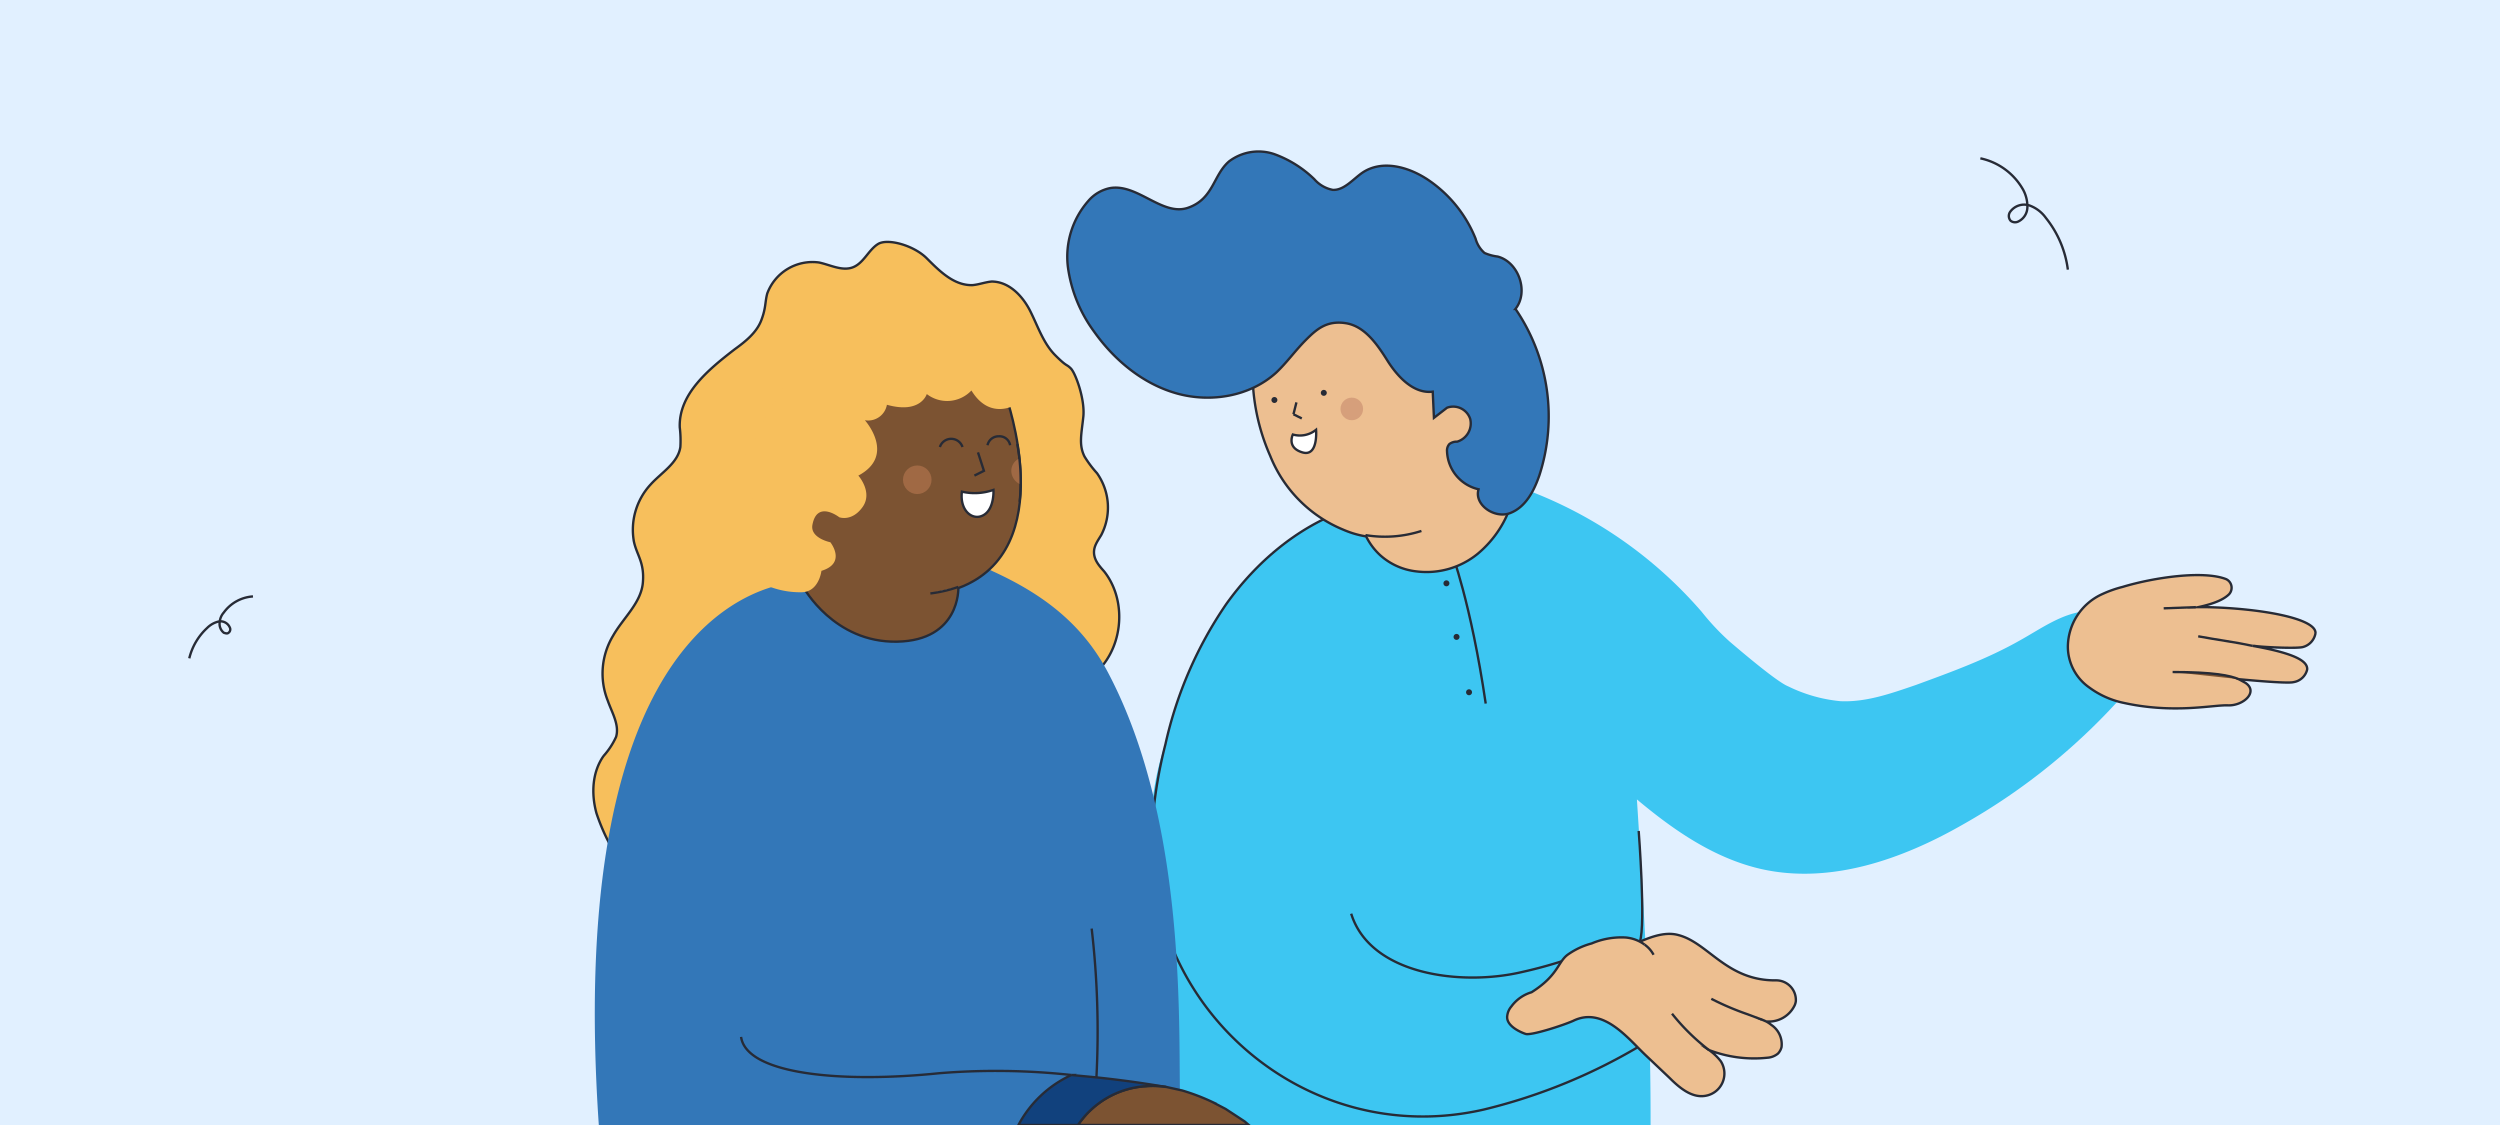 <svg id="Capa_1" data-name="Capa 1" xmlns="http://www.w3.org/2000/svg" viewBox="0 0 420 189"><defs><style>.cls-1{fill:#e1f0ff;}.cls-14,.cls-2{fill:#f7bf5c;}.cls-10,.cls-12,.cls-13,.cls-16,.cls-2,.cls-4,.cls-5,.cls-6,.cls-8{stroke:#272b36;stroke-miterlimit:10;}.cls-10,.cls-13,.cls-16,.cls-2,.cls-4,.cls-5,.cls-8{stroke-width:0.4px;}.cls-3,.cls-5{fill:#3dc6f2;}.cls-4{fill:none;}.cls-6{fill:#edbf91;}.cls-12,.cls-6{stroke-width:0.4px;}.cls-7{fill:#272b36;}.cls-8{fill:#fff;}.cls-9{fill:#d69f7b;}.cls-10,.cls-12{fill:#7c5332;}.cls-11,.cls-16{fill:#3377b8;}.cls-13{fill:#11417d;}.cls-15{fill:#a06944;}</style></defs><rect class="cls-1" width="420" height="189"/><path class="cls-2" d="M109.5,153.2l-4.8-7.7a33.9,33.9,0,0,1-4.5-8.9c-.9-3.3-.7-6.9,1.2-9.6a12.6,12.6,0,0,0,2.1-3.2c.6-2-.7-4.1-1.4-6.1a12.3,12.3,0,0,1,.9-10.9c1.7-3,4.7-5.5,5-8.9s-1-4.6-1.5-6.9a11.2,11.2,0,0,1,2.8-9.6c1.8-2,4.6-3.6,5-6.3a18.2,18.2,0,0,0-.1-3.3c-.2-5.6,4.8-9.7,9.2-13.1,1.8-1.3,3.7-2.8,4.5-4.9s.6-3,1-4.5a8.1,8.1,0,0,1,8.7-5.2c1.9.4,3.9,1.5,5.7.8s2.6-2.9,4.2-3.9,6,.2,8.2,2.4,4.6,4.6,7.7,4.5c1.1-.1,2.1-.5,3.2-.6,2.9,0,5.2,2.4,6.5,5s2.2,5.4,4.2,7.4,1.8,1.4,2.6,2.2,2.4,5.2,2.1,8.1-.8,4.7.2,6.7a18.6,18.6,0,0,0,2.1,2.8,10,10,0,0,1,.7,10.4c-.6,1-1.3,1.9-1.2,3.1s.9,2.1,1.7,3c4.1,5.2,3.1,13.6-2.1,17.6Z"/><path class="cls-3" d="M196.1,189h81.2c0-12.2-.2-22.3-2.3-54.7,6.2,5.2,13,9.9,20.9,11.7,11.6,2.6,23.6-1.6,33.9-7.5A105.2,105.2,0,0,0,357.4,116l-7.3-13.3c-3.9.5-7.2,2.9-10.6,4.8-5.6,3.2-11.7,5.4-17.7,7.6-4.1,1.4-8.3,2.9-12.6,2.7a25.3,25.3,0,0,1-8.8-2.5c-1.5-.6-5.7-4-9.8-7.5a40.6,40.6,0,0,1-4.7-5,72.5,72.5,0,0,0-29.7-20.6,29.6,29.6,0,0,1-7.1-4.5c-1.2-1.1-1.6,4.4-1.6,4.4s2.1,8.2,1.7,9-4.3,1.3-6.8,1.6c.9-.5,1.2-1.2-.2-1.6-6.4-1.7-8.6,1-12-4.7-.6-.2,5.2-1.5,4.6-2a43.5,43.5,0,0,0-8.8,1.3c-9.5,3.9-15.6,9.9-20.4,16.8s-7.2,14.9-9.9,22.7C189.9,142,194.9,169.1,196.1,189Z"/><path class="cls-4" d="M42.5,100.2a6.6,6.6,0,0,0-4.9,2.7,2.8,2.8,0,0,0-.7,1.7,1.9,1.9,0,0,0,.7,1.7c.3.1.6.2.8,0a.7.7,0,0,0,.2-.9,1.7,1.7,0,0,0-1.8-1,4,4,0,0,0-2,1.1,10.2,10.2,0,0,0-3,5.1"/><path class="cls-4" d="M332.7,26.6a10.8,10.8,0,0,1,7.2,5.3,5.9,5.9,0,0,1,.7,2.9,2.7,2.7,0,0,1-1.5,2.4,1.2,1.2,0,0,1-1.3-.1,1.2,1.2,0,0,1-.1-1.5,2.9,2.9,0,0,1,3.2-1.1,5.8,5.8,0,0,1,2.8,2.1,17.4,17.4,0,0,1,3.7,8.7"/><path class="cls-4" d="M243.8,92.6s3.3,8.6,5.8,25.6"/><path class="cls-4" d="M275.3,139.6s1.2,15.7.2,18.6"/><path class="cls-5" d="M227,153.5c3.2,10.3,18.5,12.2,28.7,9.8a76.6,76.6,0,0,0,12.2-3.8l8.3,15.8a94.8,94.8,0,0,1-26.9,11.1c-30.5,7-58.7-18.3-55.6-49.4a79.2,79.2,0,0,1,2.1-12A67.5,67.5,0,0,1,206,101.5c5-7,11.9-12.9,20-15.8"/><path class="cls-6" d="M275.5,158.2c2.1-.9,4.4-1.7,6.5-1.1,5,1.3,8.1,7.7,16.4,7.6a3.3,3.3,0,0,1,3.3,3.5,2.5,2.5,0,0,1-.2.7,4.8,4.8,0,0,1-4.8,2.7l-.7-.3a5.1,5.1,0,0,1,1.6.9,3.9,3.9,0,0,1,1.7,3.7,2.4,2.4,0,0,1-.6,1.1,3.1,3.1,0,0,1-1.8.7,21.1,21.1,0,0,1-9.8-1.3,9,9,0,0,1,2,1.9,3.8,3.8,0,0,1-2.6,5.8c-2.3.4-4.4-1.4-6-3l-3.9-3.7c-3-2.8-7.2-8.4-12.3-5.9-1.8.8-7.1,2.5-8,2.2s-3.1-1.3-3.1-2.8a2.9,2.9,0,0,1,.7-1.8,6.5,6.5,0,0,1,3.4-2.4c4.6-2.9,4.4-5.2,6.2-6.4a12.5,12.5,0,0,1,3.9-1.8,12.8,12.8,0,0,1,5.7-1,6.3,6.3,0,0,1,3.2,1.2"/><path class="cls-6" d="M277.8,160.4a5,5,0,0,0-1.5-1.7"/><path class="cls-6" d="M287.5,167.8a46.6,46.6,0,0,0,6.1,2.6l2.4.9"/><path class="cls-6" d="M280.9,170.3a35.8,35.8,0,0,0,6.2,6.1"/><path class="cls-6" d="M253.5,82.7a3,3,0,0,0,.6,1.1V84a18.1,18.1,0,0,1-5.8,9A13.6,13.6,0,0,1,238,96a10.9,10.9,0,0,1-6.1-2.7,10.8,10.8,0,0,1-2.4-3.2h-.1a15.8,15.8,0,0,1-3.7-1.1,22.4,22.4,0,0,1-12.3-12.4,34.8,34.8,0,0,1-2.8-17.5s.1-4.5.7-5,24.6-6.5,26.4-6.2,15.6,20.2,16.4,19.5-1.3,5.1-.4,6.5a4,4,0,0,1-.8,4.5c-.9.9-3.3,1-4-.1a3.8,3.8,0,0,0,.7,3.3,4.1,4.1,0,0,0,1.6,1.1,2.4,2.4,0,0,0,2.2,0h0Z"/><path class="cls-4" d="M217.8,67.6l-.5,2"/><path class="cls-4" d="M217.3,69.6l1.4.7"/><path class="cls-7" d="M214.1,67.7a.5.5,0,1,0,0-1,.5.5,0,0,0,0,1Z"/><path class="cls-7" d="M222.4,66.5a.5.5,0,0,0,0-1,.5.5,0,1,0,0,1Z"/><path class="cls-8" d="M217.2,73a4.3,4.3,0,0,0,3.9-.8s.4,4.6-2.3,3.8S217.2,73,217.2,73Z"/><circle class="cls-9" cx="227.1" cy="68.7" r="1.9"/><path class="cls-4" d="M229.4,89.9a20,20,0,0,0,9.4-.7"/><path class="cls-7" d="M246.8,116.8a.5.5,0,0,0,0-1,.5.5,0,1,0,0,1Z"/><path class="cls-7" d="M244.7,107.5a.5.5,0,1,0,0-1,.5.5,0,0,0,0,1Z"/><path class="cls-7" d="M243,98.5a.5.5,0,0,0,0-1,.5.5,0,1,0,0,1Z"/><path class="cls-6" d="M347.4,108.7a9.8,9.8,0,0,1,5.8-8.9,19.6,19.6,0,0,1,3.4-1.2c5.3-1.6,13.6-2.8,17.4-1.3a1.6,1.6,0,0,1,.3,2.7c-.8.7-2.2,1.4-5,2h1.4c9.1.2,18.5,1.9,18.3,4.4a2.9,2.9,0,0,1-2.1,2.3c-1.1.3-7.1,0-8.2-.2h-.3c5.6,1,9.4,2.2,9.2,4a2.8,2.8,0,0,1-2.3,2.1c-1.1.3-9.2-.5-9.2-.5l1.1.6c2.3,1.5-.3,3.9-2.9,3.8s-9.2,1.5-17.9-.5a14.8,14.8,0,0,1-5.4-2.5A8.4,8.4,0,0,1,347.4,108.7Z"/><path class="cls-10" d="M363.5,102.2l5.4-.2"/><path class="cls-10" d="M376.1,114.1c-1.4-.6-4.1-1.2-11.1-1.2"/><path class="cls-10" d="M369.3,106.9c3.2.6,6.4,1,9.1,1.6"/><path class="cls-11" d="M100.6,189h70.5a19.1,19.1,0,0,1,8.9-8.4l4.2.4c6.7.7,11.5,1.6,11.7,1.6a14.7,14.7,0,0,0-3.6-.1h-.1a14.9,14.9,0,0,0-11.1,6.5h15c0-.6,2.2-1.5,2.2-2.7-.5-10.9,1.7-47.2-12.2-73.4-6.6-12.5-18.5-16.7-27.4-20.3-16.4-4.9-2.4,1.8-2.4,1.9-1.9-.8-5.1-4.9-7.2-5.3l-9.7,8.5a29.6,29.6,0,0,0-8.5.9.4.4,0,0,0-.1-.3C121.7,100.6,95.4,112.9,100.6,189Z"/><path class="cls-12" d="M181.1,189h28.7l-.7-.6-3.2-2.1-2.3-1.2a35.6,35.6,0,0,0-5-1.9l-2.7-.6h0a14.7,14.7,0,0,0-3.6-.1h-.1A14.9,14.9,0,0,0,181.1,189Z"/><path class="cls-4" d="M124.5,174.2c.9,6.3,16.8,7.8,33.3,6.1a117.5,117.5,0,0,1,22.2.3"/><path class="cls-4" d="M195.9,182.6h0"/><path class="cls-4" d="M184.2,181a149.4,149.4,0,0,0-.8-25"/><path class="cls-13" d="M171.1,189h10a14.9,14.9,0,0,1,11.1-6.5h.1a14.7,14.7,0,0,1,3.6.1c-.2,0-5-.9-11.7-1.6l-4.2-.4A19.1,19.1,0,0,0,171.1,189Z"/><path class="cls-12" d="M169,66.6s9.3,25.8-8,32.2c0,0,.3,8.8-10.3,9S135,98.7,135,98.7l-1.3-23.9L149,62.3l23.1.6Z"/><path class="cls-14" d="M169.6,57.4,148,55.7l-16.4,9.1-7.4,13.7,5,12.4-1,.3,1.2,7.4a14.4,14.4,0,0,0,5.2.9c3,0,3.4-3.6,3.4-3.6,4.3-1.3,1.5-4.8,1.5-4.8s-3.5-.7-3-3c.8-4.1,4.5-1.2,4.5-1.2s2.1.8,3.9-1.7-.7-5.3-.7-5.3c6.4-3.4,1.1-9.3,1.1-9.3A3.2,3.2,0,0,0,149,68c5.7,1.6,6.7-1.8,6.7-1.8a5.6,5.6,0,0,0,7.5-.6c3.1,5.1,7.4,2.4,7.4,2.4l6.5-3.8Z"/><path class="cls-8" d="M161.6,82.6a9.5,9.5,0,0,0,5.3-.3s.2,3.1-1.6,4.2S161.2,85.9,161.6,82.6Z"/><polyline class="cls-4" points="164.3 76 165.3 79.1 163.7 79.9"/><circle class="cls-15" cx="154.1" cy="80.6" r="2.4"/><path class="cls-15" d="M169.9,79.1a2.5,2.5,0,0,0,1.6,2.3c0-1.5-.1-3-.2-4.4A2.3,2.3,0,0,0,169.9,79.1Z"/><path class="cls-8" d="M161,98.6a22.5,22.5,0,0,1-4.7,1.1"/><path class="cls-4" d="M170.9,74.6a34.3,34.3,0,0,1,.4,9.7"/><path class="cls-4" d="M161.7,75.1a2,2,0,0,0-3.8,0"/><path class="cls-4" d="M169.7,74.8a1.8,1.8,0,0,0-1.9-1.5,1.9,1.9,0,0,0-1.9,1.5"/><path class="cls-16" d="M240.9,70.2l-.2-4.4c-3.2.4-5.9-2.5-7.6-5.2s-3.8-5.8-7-6.3-4.9,1-6.7,2.8-3.2,3.8-5,5.5c-4.4,4-11,5.1-16.7,3.5s-10.5-5.6-13.9-10.4a23.6,23.6,0,0,1-4.4-10.9,14.2,14.2,0,0,1,3.4-11,6.5,6.5,0,0,1,3.7-2.2c4.6-.8,8.8,4.8,13.1,3.3s4.2-5.5,6.9-7.8a8.2,8.2,0,0,1,7.6-1.2,18.9,18.9,0,0,1,6.7,4.2,5.5,5.5,0,0,0,3.1,1.8c1.9.1,3.4-1.8,5-2.9,3.3-2.2,7.7-1,11,1.2a21.6,21.6,0,0,1,8,9.9,4.9,4.9,0,0,0,1.5,2.4,7.9,7.9,0,0,0,2.2.6c3.5.9,5.3,5.9,3,8.8a32,32,0,0,1,4,28c-.9,2.6-2.3,5.3-4.9,6.3s-6.1-1.4-5.3-4a6.8,6.8,0,0,1-5.3-6.4,1.6,1.6,0,0,1,.4-1.2,2,2,0,0,1,1.3-.4,3.2,3.2,0,0,0,2.2-3.8,3,3,0,0,0-3.9-1.9Z"/></svg>